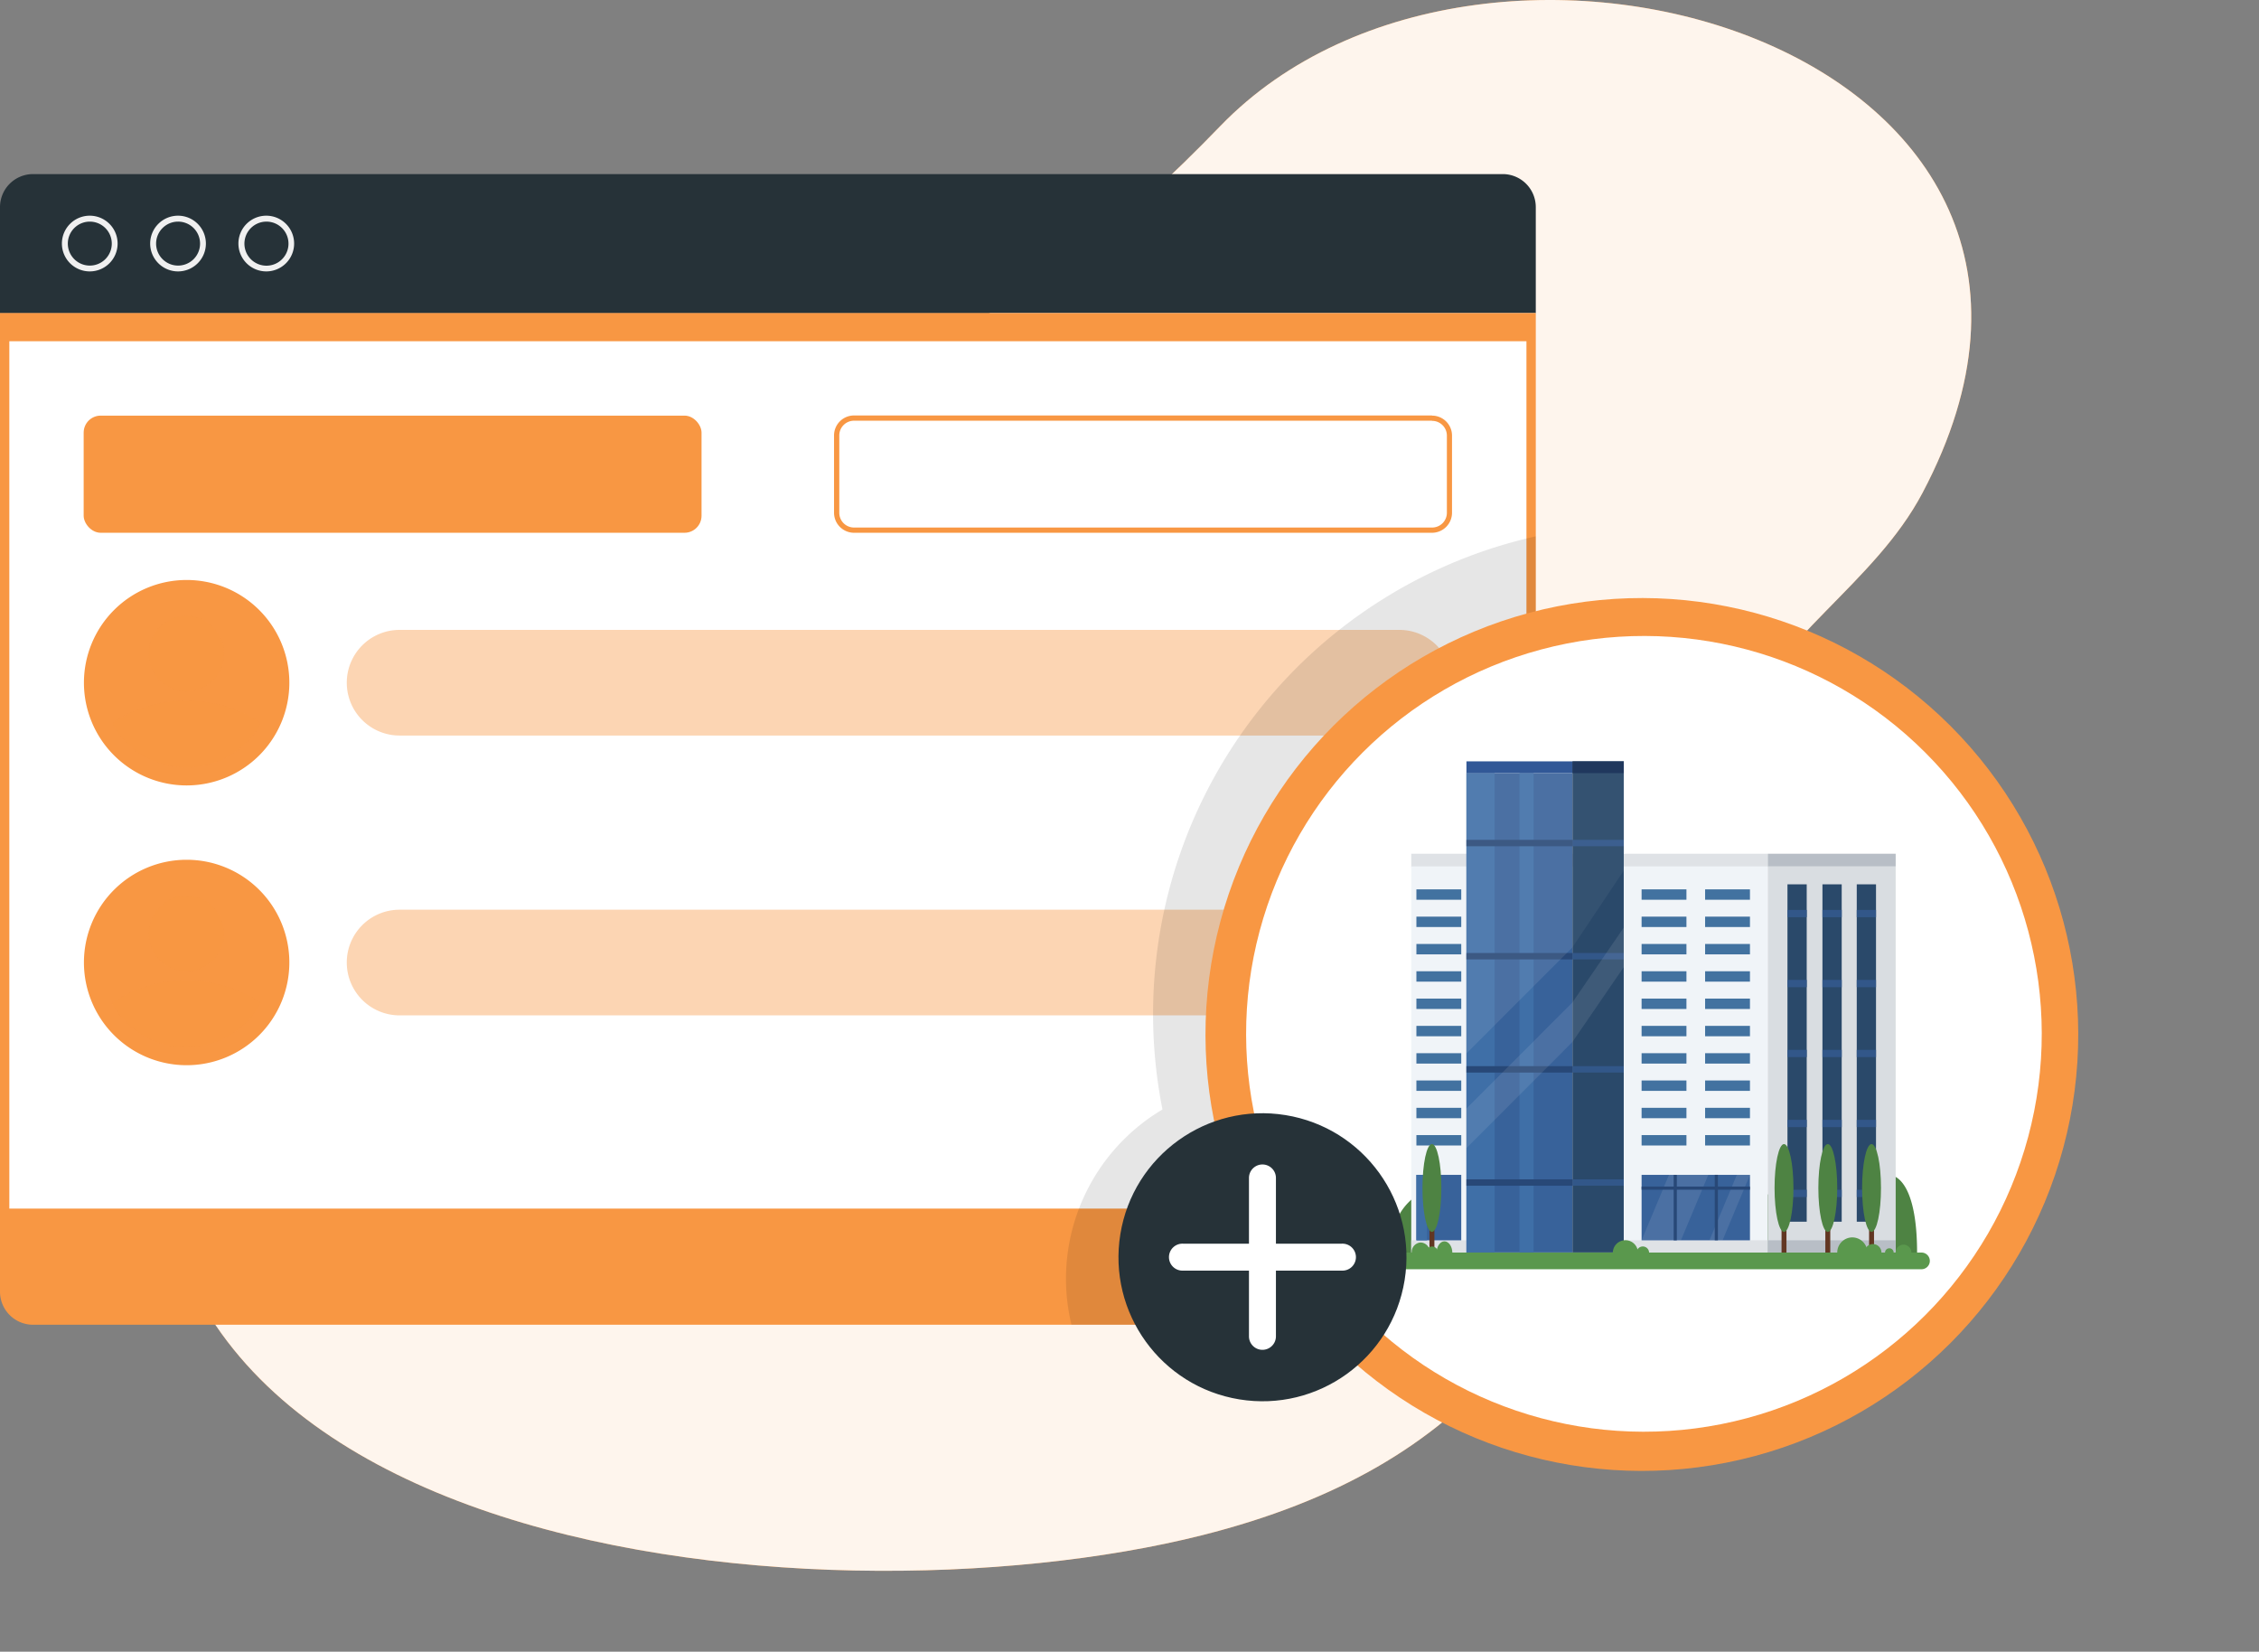 <svg xmlns="http://www.w3.org/2000/svg" width="505.683" height="369.688" viewBox="0 0 505.683 369.688">
  <rect x="0" y="0" width="505.683" height="369.688" fill="#808080" stroke="none"/>
  <g id="portfolio" transform="translate(0 0.004)">
    <g id="Background_Simple" data-name="Background Simple" transform="translate(34.976 -0.004)">
      <path id="Path_2212" data-name="Path 2212" d="M268.006,28.182c-44.621,46.206-68.011,49.541-124.585,75.15-46.264,20.889-92.059,61.506-107.688,112.1C-5.424,348.745,177.52,365.372,263.908,343.614c60.813-15.324,85.143-50.621,100.549-109.2,5.989-22.768,7.738-47.392,17.613-69.068,10.568-23.273,32.3-34.6,43.106-55.048C477.546,11.273,327.527-33.394,268.006,28.182Z" transform="translate(-29.787 0.004)" fill="#f89743"/>
      <path id="Path_2213" data-name="Path 2213" d="M268.006,28.182c-44.621,46.206-68.011,49.541-124.585,75.15-46.264,20.889-92.059,61.506-107.688,112.1C-5.424,348.745,177.52,365.372,263.908,343.614c60.813-15.324,85.143-50.621,100.549-109.2,5.989-22.768,7.738-47.392,17.613-69.068,10.568-23.273,32.3-34.6,43.106-55.048C477.546,11.273,327.527-33.394,268.006,28.182Z" transform="translate(-29.787 0.004)" fill="#fff" opacity="0.9"/>
    </g>
    <g id="Window" transform="translate(0 38.961)">
      <path id="Path_2214" data-name="Path 2214" d="M0,40.554A7.4,7.4,0,0,1,7.374,33.18H336.415a7.4,7.4,0,0,1,7.374,7.374V64.285H0Z" transform="translate(0 -33.18)" fill="#263238"/>
      <path id="Path_2215" data-name="Path 2215" d="M51.7,53.58a6.235,6.235,0,1,1,6.223-6.223A6.235,6.235,0,0,1,51.7,53.58Zm0-11.143A4.932,4.932,0,1,0,55.2,43.865,4.92,4.92,0,0,0,51.7,42.437Z" transform="translate(7.918 -31.798)" fill="#f0f0f0"/>
      <path id="Path_2216" data-name="Path 2216" d="M34.865,53.58A6.235,6.235,0,1,1,41.1,47.357a6.235,6.235,0,0,1-6.235,6.223Zm0-11.143a4.92,4.92,0,1,0,4.932,4.92,4.92,4.92,0,0,0-4.932-4.92Z" transform="translate(4.988 -31.798)" fill="#f0f0f0"/>
      <path id="Path_2217" data-name="Path 2217" d="M18.047,53.58a6.235,6.235,0,1,1,6.223-6.223,6.235,6.235,0,0,1-6.223,6.223Zm0-11.143a4.92,4.92,0,1,0,4.92,4.92,4.92,4.92,0,0,0-4.92-4.92Z" transform="translate(2.056 -31.798)" fill="#f0f0f0"/>
      <path id="Path_2218" data-name="Path 2218" d="M336.415,286.108H7.374A7.4,7.4,0,0,1,0,278.733V59.67H343.79V278.733a7.4,7.4,0,0,1-7.374,7.374Z" transform="translate(0 -28.565)" fill="#f89743"/>
      <rect id="Rectangle_873" data-name="Rectangle 873" width="339.609" height="194.135" transform="translate(2.09 37.411)" fill="#fff"/>
      <rect id="Rectangle_874" data-name="Rectangle 874" width="138.312" height="26.22" rx="3.81" transform="translate(18.729 54.061)" fill="#f89743"/>
      <path id="Path_2219" data-name="Path 2219" d="M292.862,80.4a3.3,3.3,0,0,1,3.323,3.264v17.308a3.3,3.3,0,0,1-3.3,3.3H163.521a3.3,3.3,0,0,1-3.347-3.3V83.664a3.3,3.3,0,0,1,3.3-3.3H292.862m0-1.174H163.521A4.474,4.474,0,0,0,159,83.664v17.308a4.486,4.486,0,0,0,4.474,4.474H292.862a4.486,4.486,0,0,0,4.474-4.474V83.664a4.474,4.474,0,0,0-4.474-4.439Z" transform="translate(27.702 -25.164)" fill="#f89743"/>
      <path id="Path_2220" data-name="Path 2220" d="M38.933,111.724a21.788,21.788,0,1,0,.059,0m0-1.174a22.991,22.991,0,1,0,22.991,22.991A22.991,22.991,0,0,0,38.991,110.55Z" transform="translate(2.788 -19.7)" fill="#f89743"/>
      <path id="Path_2221" data-name="Path 2221" d="M54.691,138.581a18.975,18.975,0,0,1-33.371,0,30.037,30.037,0,0,1,33.371,0Z" transform="translate(3.714 -15.698)" fill="#f89743" opacity="0.4"/>
      <circle id="Ellipse_153" data-name="Ellipse 153" cx="8.454" cy="8.454" r="8.454" transform="translate(33.266 98.893)" fill="#f89743" opacity="0.4"/>
      <path id="Path_2222" data-name="Path 2222" d="M301.718,143.709H77.934A11.824,11.824,0,0,1,66.11,131.884h0A11.824,11.824,0,0,1,77.934,120.06H301.718a11.824,11.824,0,0,1,11.824,11.824h0a11.824,11.824,0,0,1-11.824,11.824Z" transform="translate(11.518 -18.043)" fill="#f89743" opacity="0.4"/>
      <path id="Path_2223" data-name="Path 2223" d="M38.933,165.054a21.782,21.782,0,1,0,.059,0m0-1.174a22.991,22.991,0,1,0,22.991,22.991A22.991,22.991,0,0,0,38.991,163.88Z" transform="translate(2.788 -10.409)" fill="#f89743"/>
      <path id="Path_2224" data-name="Path 2224" d="M54.691,191.911a18.975,18.975,0,0,1-33.371,0,30.037,30.037,0,0,1,33.371,0Z" transform="translate(3.714 -6.407)" fill="#f89743" opacity="0.4"/>
      <circle id="Ellipse_154" data-name="Ellipse 154" cx="8.454" cy="8.454" r="8.454" transform="translate(33.266 161.515)" fill="#f89743" opacity="0.4"/>
      <path id="Path_2225" data-name="Path 2225" d="M77.934,173.4H301.718a11.824,11.824,0,0,1,11.824,11.824h0a11.824,11.824,0,0,1-11.824,11.824H77.934A11.824,11.824,0,0,1,66.11,185.224h0A11.813,11.813,0,0,1,77.934,173.4Z" transform="translate(11.518 -8.75)" fill="#f89743" opacity="0.4"/>
      <path id="Path_2226" data-name="Path 2226" d="M222.712,209.1a109.805,109.805,0,0,0,2.105,21.411,44.127,44.127,0,0,0-21.6,37.829,43.646,43.646,0,0,0,1.233,10.357h96.556a7.4,7.4,0,0,0,7.374-7.374V102.23A109.59,109.59,0,0,0,222.712,209.1Z" transform="translate(35.406 -21.15)" opacity="0.1"/>
    </g>
    <g id="Character" transform="translate(229.39 93.391)">
      <circle id="Ellipse_155" data-name="Ellipse 155" cx="97.684" cy="97.684" r="97.684" transform="translate(0 138.146) rotate(-45)" fill="#f89743"/>
      <circle id="Ellipse_156" data-name="Ellipse 156" cx="89.053" cy="89.053" r="89.053" transform="translate(12.669 138.005) rotate(-45)" fill="#fff"/>
      <path id="Path_2227" data-name="Path 2227" d="M265,241.343H382.974c0-23.931-11.531-18.905-11.8-10.145a3.523,3.523,0,0,0-3.945-3.135c-.869.176-1.573,2.149-1.4,5.3-1.174-2.889-4.239-7.045-7.492-7.492C349.7,224.692,346.6,231.3,346.2,235.953a4.028,4.028,0,0,0-2.348-.74,4.1,4.1,0,0,0-2.266.693,6.188,6.188,0,0,0-5.871-4.7,6.294,6.294,0,0,0-6.036,5.754,4.92,4.92,0,0,0-3.523-1.421,4.462,4.462,0,0,0-4.321,2.665,8.313,8.313,0,0,0-2.548-.376,10.294,10.294,0,0,0-1.069.059,3.969,3.969,0,0,0,.2-1.256,3.523,3.523,0,0,0-3.382-3.675,3.429,3.429,0,0,0-3.194,2.442,1.621,1.621,0,0,0-1.362-1.022c-.728,0-1.362.716-1.632,1.738a2.936,2.936,0,0,0-1.456-.387,3.358,3.358,0,0,0-3.206,3.523h0a10.087,10.087,0,0,0-6.963-2.618,10.686,10.686,0,0,0-4.11.8,4.427,4.427,0,0,0-1.573-4.439,3.64,3.64,0,0,0-4.309.716,11.437,11.437,0,0,0-10.368-7.351C273.56,226.36,265,229.883,265,241.343Z" transform="translate(-183.22 -54.375)" fill="#4e8343"/>
      <rect id="Rectangle_875" data-name="Rectangle 875" width="79.812" height="3.029" transform="translate(86.523 97.691)" fill="#dfe2e6"/>
      <rect id="Rectangle_876" data-name="Rectangle 876" width="79.812" height="86.411" transform="translate(86.523 100.521)" fill="#f0f4f8"/>
      <rect id="Rectangle_877" data-name="Rectangle 877" width="32.256" height="2.724" transform="translate(134.091 184.208)" fill="#dfe2e6"/>
      <rect id="Rectangle_878" data-name="Rectangle 878" width="12.365" height="2.724" transform="translate(86.523 184.208)" fill="#dfe2e6"/>
      <rect id="Rectangle_879" data-name="Rectangle 879" width="28.628" height="86.411" transform="translate(166.335 100.521)" fill="#d9dde1"/>
      <rect id="Rectangle_880" data-name="Rectangle 880" width="28.628" height="2.724" transform="translate(166.335 184.208)" fill="#b8bec6"/>
      <rect id="Rectangle_881" data-name="Rectangle 881" width="23.719" height="107.289" transform="translate(98.876 79.643)" fill="#38629a"/>
      <rect id="Rectangle_882" data-name="Rectangle 882" width="6.306" height="107.289" transform="translate(98.876 79.643)" fill="#3f6fa7"/>
      <rect id="Rectangle_883" data-name="Rectangle 883" width="3.159" height="107.289" transform="translate(110.748 79.643)" fill="#3f6fa7"/>
      <rect id="Rectangle_884" data-name="Rectangle 884" width="23.719" height="2.63" transform="translate(98.876 77.013)" fill="#315897"/>
      <rect id="Rectangle_885" data-name="Rectangle 885" width="23.719" height="1.433" transform="translate(98.876 94.58)" fill="#284877"/>
      <rect id="Rectangle_886" data-name="Rectangle 886" width="23.719" height="1.433" transform="translate(98.876 119.908)" fill="#284877"/>
      <rect id="Rectangle_887" data-name="Rectangle 887" width="23.719" height="1.433" transform="translate(98.876 145.236)" fill="#284877"/>
      <rect id="Rectangle_888" data-name="Rectangle 888" width="23.719" height="1.433" transform="translate(98.876 170.564)" fill="#284877"/>
      <path id="Path_2228" data-name="Path 2228" d="M303.293,199.924,279.55,223.69v-8.854l23.743-23.766Z" transform="translate(-180.686 -60.101)" fill="#f0f4f8" opacity="0.1"/>
      <path id="Path_2229" data-name="Path 2229" d="M303.293,186.356,279.55,210.122V147.36h23.743Z" transform="translate(-180.686 -67.717)" fill="#f0f4f8" opacity="0.1"/>
      <rect id="Rectangle_889" data-name="Rectangle 889" width="11.484" height="109.919" transform="translate(122.607 77.013)" fill="#2a496a"/>
      <rect id="Rectangle_890" data-name="Rectangle 890" width="11.484" height="2.63" transform="translate(122.607 77.013)" fill="#20385d"/>
      <rect id="Rectangle_891" data-name="Rectangle 891" width="11.484" height="1.433" transform="translate(122.607 94.58)" fill="#325789"/>
      <rect id="Rectangle_892" data-name="Rectangle 892" width="11.484" height="1.433" transform="translate(122.607 119.908)" fill="#325789"/>
      <rect id="Rectangle_893" data-name="Rectangle 893" width="11.484" height="1.433" transform="translate(122.607 145.236)" fill="#325789"/>
      <rect id="Rectangle_894" data-name="Rectangle 894" width="11.484" height="1.433" transform="translate(122.607 170.564)" fill="#325789"/>
      <path id="Path_2230" data-name="Path 2230" d="M299.77,186.356l11.484-17.167V147.36H299.77Z" transform="translate(-177.163 -67.717)" fill="#f0f4f8" opacity="0.05"/>
      <path id="Path_2231" data-name="Path 2231" d="M299.77,193.556v8.854l11.484-16.756V176.8Z" transform="translate(-177.163 -62.587)" fill="#f0f4f8" opacity="0.1"/>
      <rect id="Rectangle_895" data-name="Rectangle 895" width="28.628" height="2.842" transform="translate(166.335 97.691)" fill="#b8bec6"/>
      <rect id="Rectangle_896" data-name="Rectangle 896" width="24.259" height="14.654" transform="translate(138.084 169.566)" fill="#38629a"/>
      <path id="Path_2232" data-name="Path 2232" d="M321.757,238.583H312.95l6.129-14.643h8.807Z" transform="translate(-174.866 -54.374)" fill="#f0f4f8" opacity="0.1"/>
      <path id="Path_2233" data-name="Path 2233" d="M328.826,238.583H325.89l6.129-14.643h2.936Z" transform="translate(-172.612 -54.374)" fill="#f0f4f8" opacity="0.1"/>
      <rect id="Rectangle_897" data-name="Rectangle 897" width="24.259" height="0.705" transform="translate(138.084 172.184)" fill="#284877"/>
      <rect id="Rectangle_898" data-name="Rectangle 898" width="14.654" height="0.705" transform="translate(145.974 169.566) rotate(90)" fill="#284877"/>
      <rect id="Rectangle_899" data-name="Rectangle 899" width="14.654" height="0.705" transform="translate(155.169 169.554) rotate(90)" fill="#284877"/>
      <rect id="Rectangle_900" data-name="Rectangle 900" width="10.04" height="2.325" transform="translate(138.084 105.664)" fill="#4272a0"/>
      <rect id="Rectangle_901" data-name="Rectangle 901" width="10.04" height="2.325" transform="translate(138.084 111.77)" fill="#4272a0"/>
      <rect id="Rectangle_902" data-name="Rectangle 902" width="10.04" height="2.325" transform="translate(138.084 117.888)" fill="#4272a0"/>
      <rect id="Rectangle_903" data-name="Rectangle 903" width="10.04" height="2.325" transform="translate(138.084 123.994)" fill="#4272a0"/>
      <rect id="Rectangle_904" data-name="Rectangle 904" width="10.04" height="2.325" transform="translate(138.084 130.112)" fill="#4272a0"/>
      <rect id="Rectangle_905" data-name="Rectangle 905" width="10.04" height="2.325" transform="translate(138.084 136.218)" fill="#4272a0"/>
      <rect id="Rectangle_906" data-name="Rectangle 906" width="10.04" height="2.325" transform="translate(138.084 142.335)" fill="#4272a0"/>
      <rect id="Rectangle_907" data-name="Rectangle 907" width="10.04" height="2.325" transform="translate(138.084 148.441)" fill="#4272a0"/>
      <rect id="Rectangle_908" data-name="Rectangle 908" width="10.04" height="2.325" transform="translate(138.084 154.559)" fill="#4272a0"/>
      <rect id="Rectangle_909" data-name="Rectangle 909" width="10.04" height="2.325" transform="translate(138.084 160.665)" fill="#4272a0"/>
      <rect id="Rectangle_910" data-name="Rectangle 910" width="10.04" height="2.325" transform="translate(152.303 105.664)" fill="#4272a0"/>
      <rect id="Rectangle_911" data-name="Rectangle 911" width="10.04" height="2.325" transform="translate(152.303 111.77)" fill="#4272a0"/>
      <rect id="Rectangle_912" data-name="Rectangle 912" width="10.04" height="2.325" transform="translate(152.303 117.888)" fill="#4272a0"/>
      <rect id="Rectangle_913" data-name="Rectangle 913" width="10.04" height="2.325" transform="translate(152.303 123.994)" fill="#4272a0"/>
      <rect id="Rectangle_914" data-name="Rectangle 914" width="10.04" height="2.325" transform="translate(152.303 130.112)" fill="#4272a0"/>
      <rect id="Rectangle_915" data-name="Rectangle 915" width="10.04" height="2.325" transform="translate(152.303 136.218)" fill="#4272a0"/>
      <rect id="Rectangle_916" data-name="Rectangle 916" width="10.04" height="2.325" transform="translate(152.303 142.335)" fill="#4272a0"/>
      <rect id="Rectangle_917" data-name="Rectangle 917" width="10.04" height="2.325" transform="translate(152.303 148.441)" fill="#4272a0"/>
      <rect id="Rectangle_918" data-name="Rectangle 918" width="10.04" height="2.325" transform="translate(152.303 154.559)" fill="#4272a0"/>
      <rect id="Rectangle_919" data-name="Rectangle 919" width="10.04" height="2.325" transform="translate(152.303 160.665)" fill="#4272a0"/>
      <rect id="Rectangle_920" data-name="Rectangle 920" width="10.04" height="2.325" transform="translate(87.674 105.664)" fill="#4272a0"/>
      <rect id="Rectangle_921" data-name="Rectangle 921" width="10.04" height="2.325" transform="translate(87.674 111.77)" fill="#4272a0"/>
      <rect id="Rectangle_922" data-name="Rectangle 922" width="10.04" height="2.325" transform="translate(87.674 117.888)" fill="#4272a0"/>
      <rect id="Rectangle_923" data-name="Rectangle 923" width="10.04" height="2.325" transform="translate(87.674 123.994)" fill="#4272a0"/>
      <rect id="Rectangle_924" data-name="Rectangle 924" width="10.04" height="2.325" transform="translate(87.674 130.112)" fill="#4272a0"/>
      <rect id="Rectangle_925" data-name="Rectangle 925" width="10.04" height="2.325" transform="translate(87.674 136.218)" fill="#4272a0"/>
      <rect id="Rectangle_926" data-name="Rectangle 926" width="10.04" height="2.325" transform="translate(87.674 142.335)" fill="#4272a0"/>
      <rect id="Rectangle_927" data-name="Rectangle 927" width="10.04" height="2.325" transform="translate(87.674 148.441)" fill="#4272a0"/>
      <rect id="Rectangle_928" data-name="Rectangle 928" width="10.04" height="2.325" transform="translate(87.674 154.559)" fill="#4272a0"/>
      <rect id="Rectangle_929" data-name="Rectangle 929" width="10.04" height="2.325" transform="translate(87.674 160.665)" fill="#4272a0"/>
      <rect id="Rectangle_930" data-name="Rectangle 930" width="10.04" height="14.654" transform="translate(87.674 169.566)" fill="#38629a"/>
      <rect id="Rectangle_931" data-name="Rectangle 931" width="2.372" height="14.654" transform="translate(87.674 169.566)" fill="#3f6fa7"/>
      <rect id="Rectangle_932" data-name="Rectangle 932" width="4.309" height="75.514" transform="translate(170.739 104.537)" fill="#2a496a"/>
      <rect id="Rectangle_933" data-name="Rectangle 933" width="4.309" height="1.632" transform="translate(170.739 110.267)" fill="#325789"/>
      <rect id="Rectangle_934" data-name="Rectangle 934" width="4.309" height="1.632" transform="translate(170.739 125.931)" fill="#325789"/>
      <rect id="Rectangle_935" data-name="Rectangle 935" width="4.309" height="1.632" transform="translate(170.739 141.584)" fill="#325789"/>
      <rect id="Rectangle_936" data-name="Rectangle 936" width="4.309" height="1.632" transform="translate(170.739 157.248)" fill="#325789"/>
      <rect id="Rectangle_937" data-name="Rectangle 937" width="4.309" height="1.632" transform="translate(170.739 172.9)" fill="#325789"/>
      <rect id="Rectangle_938" data-name="Rectangle 938" width="4.309" height="75.514" transform="translate(178.571 104.537)" fill="#2a496a"/>
      <rect id="Rectangle_939" data-name="Rectangle 939" width="4.309" height="1.632" transform="translate(178.571 110.267)" fill="#325789"/>
      <rect id="Rectangle_940" data-name="Rectangle 940" width="4.309" height="1.632" transform="translate(178.571 125.931)" fill="#325789"/>
      <rect id="Rectangle_941" data-name="Rectangle 941" width="4.309" height="1.632" transform="translate(178.571 141.584)" fill="#325789"/>
      <rect id="Rectangle_942" data-name="Rectangle 942" width="4.309" height="1.632" transform="translate(178.571 157.248)" fill="#325789"/>
      <rect id="Rectangle_943" data-name="Rectangle 943" width="4.309" height="1.632" transform="translate(178.571 172.9)" fill="#325789"/>
      <rect id="Rectangle_944" data-name="Rectangle 944" width="4.309" height="75.514" transform="translate(186.25 104.537)" fill="#2a496a"/>
      <rect id="Rectangle_945" data-name="Rectangle 945" width="4.309" height="1.632" transform="translate(186.25 110.267)" fill="#325789"/>
      <rect id="Rectangle_946" data-name="Rectangle 946" width="4.309" height="1.632" transform="translate(186.25 125.931)" fill="#325789"/>
      <rect id="Rectangle_947" data-name="Rectangle 947" width="4.309" height="1.632" transform="translate(186.25 141.584)" fill="#325789"/>
      <rect id="Rectangle_948" data-name="Rectangle 948" width="4.309" height="1.632" transform="translate(186.25 157.248)" fill="#325789"/>
      <rect id="Rectangle_949" data-name="Rectangle 949" width="4.309" height="1.632" transform="translate(186.25 172.9)" fill="#325789"/>
      <rect id="Rectangle_950" data-name="Rectangle 950" width="1.104" height="6.799" transform="translate(169.412 180.169)" fill="#623622"/>
      <path id="Path_2234" data-name="Path 2234" d="M342.527,227.9c0,5.425-.951,9.828-2.114,9.828s-2.114-4.4-2.114-9.828.951-9.828,2.114-9.828S342.527,222.473,342.527,227.9Z" transform="translate(-170.45 -55.397)" fill="#4e8343"/>
      <rect id="Rectangle_951" data-name="Rectangle 951" width="1.104" height="6.799" transform="translate(90.598 180.169)" fill="#623622"/>
      <ellipse id="Ellipse_157" data-name="Ellipse 157" cx="2.114" cy="9.828" rx="2.114" ry="9.828" transform="translate(89.036 162.673)" fill="#4e8343"/>
      <rect id="Rectangle_952" data-name="Rectangle 952" width="1.104" height="6.799" transform="translate(179.217 180.169)" fill="#623622"/>
      <path id="Path_2235" data-name="Path 2235" d="M350.877,227.9c0,5.425-.951,9.828-2.114,9.828s-2.114-4.4-2.114-9.828.939-9.828,2.114-9.828S350.877,222.473,350.877,227.9Z" transform="translate(-168.995 -55.397)" fill="#4e8343"/>
      <rect id="Rectangle_953" data-name="Rectangle 953" width="1.104" height="6.799" transform="translate(189.01 180.169)" fill="#623622"/>
      <path id="Path_2236" data-name="Path 2236" d="M359.217,227.9c0,5.425-.939,9.828-2.114,9.828s-2.114-4.4-2.114-9.828.951-9.828,2.114-9.828S359.217,222.473,359.217,227.9Z" transform="translate(-167.542 -55.397)" fill="#4e8343"/>
      <path id="Path_2237" data-name="Path 2237" d="M384.391,242.484H264.4a1.867,1.867,0,0,1-1.867-1.867h0a1.867,1.867,0,0,1,1.867-1.867H384.391a1.867,1.867,0,0,1,1.867,1.867h0A1.867,1.867,0,0,1,384.391,242.484Z" transform="translate(-183.651 -51.794)" fill="#5a984d"/>
      <path id="Path_2238" data-name="Path 2238" d="M353.644,235.86a3.394,3.394,0,0,0-3.394,3.394H357a3.394,3.394,0,0,0-3.358-3.393Z" transform="translate(-168.368 -52.298)" fill="#5a984d"/>
      <path id="Path_2239" data-name="Path 2239" d="M357.342,237.13a1.9,1.9,0,0,0-1.9,1.9h3.8a1.914,1.914,0,0,0-1.9-1.9Z" transform="translate(-167.464 -52.076)" fill="#5a984d"/>
      <path id="Path_2240" data-name="Path 2240" d="M360.311,237.94a.951.951,0,0,0-.951.951h1.926a.951.951,0,0,0-.975-.951Z" transform="translate(-166.781 -51.935)" fill="#5a984d"/>
      <path id="Path_2241" data-name="Path 2241" d="M363.153,237.24a1.785,1.785,0,0,0-1.773,1.773H364.9a1.773,1.773,0,0,0-1.75-1.773Z" transform="translate(-166.429 -52.057)" fill="#5a984d"/>
      <path id="Path_2242" data-name="Path 2242" d="M271.152,236.83a2.149,2.149,0,0,0-2.031,2.255h4.075a2.161,2.161,0,0,0-2.043-2.255Z" transform="translate(-182.503 -52.129)" fill="#5a984d"/>
      <path id="Path_2243" data-name="Path 2243" d="M273.2,237.6a1.362,1.362,0,0,0-1.35,1.35h2.7A1.35,1.35,0,0,0,273.2,237.6Z" transform="translate(-182.027 -51.994)" fill="#5a984d"/>
      <path id="Path_2244" data-name="Path 2244" d="M275.62,236.61c-.963,0-1.75,1.174-1.75,2.513h3.523C277.369,237.737,276.582,236.61,275.62,236.61Z" transform="translate(-181.675 -52.167)" fill="#5a984d"/>
      <path id="Path_2245" data-name="Path 2245" d="M310.288,236.4a2.806,2.806,0,0,0-2.818,2.806h5.625a2.806,2.806,0,0,0-2.806-2.806Z" transform="translate(-175.821 -52.204)" fill="#5a984d"/>
      <path id="Path_2246" data-name="Path 2246" d="M313.389,237.59A1.409,1.409,0,0,0,311.98,239H314.8A1.409,1.409,0,0,0,313.389,237.59Z" transform="translate(-175.035 -51.996)" fill="#5a984d"/>
      <circle id="Ellipse_158" data-name="Ellipse 158" cx="32.232" cy="32.232" r="32.232" transform="translate(16.238 214.657) rotate(-80.78)" fill="#263238"/>
      <path id="Path_2247" data-name="Path 2247" d="M261.494,239.691h-14.7V224.978a3.018,3.018,0,1,0-6.036,0v14.713h-14.7a3.018,3.018,0,1,0,0,6.024h14.7v14.713a3.018,3.018,0,1,0,6.036,0V245.715h14.7a3.018,3.018,0,1,0,0-6.024Z" transform="translate(-190.564 -54.719)" fill="#fff"/>
    </g>
  </g>
</svg>
